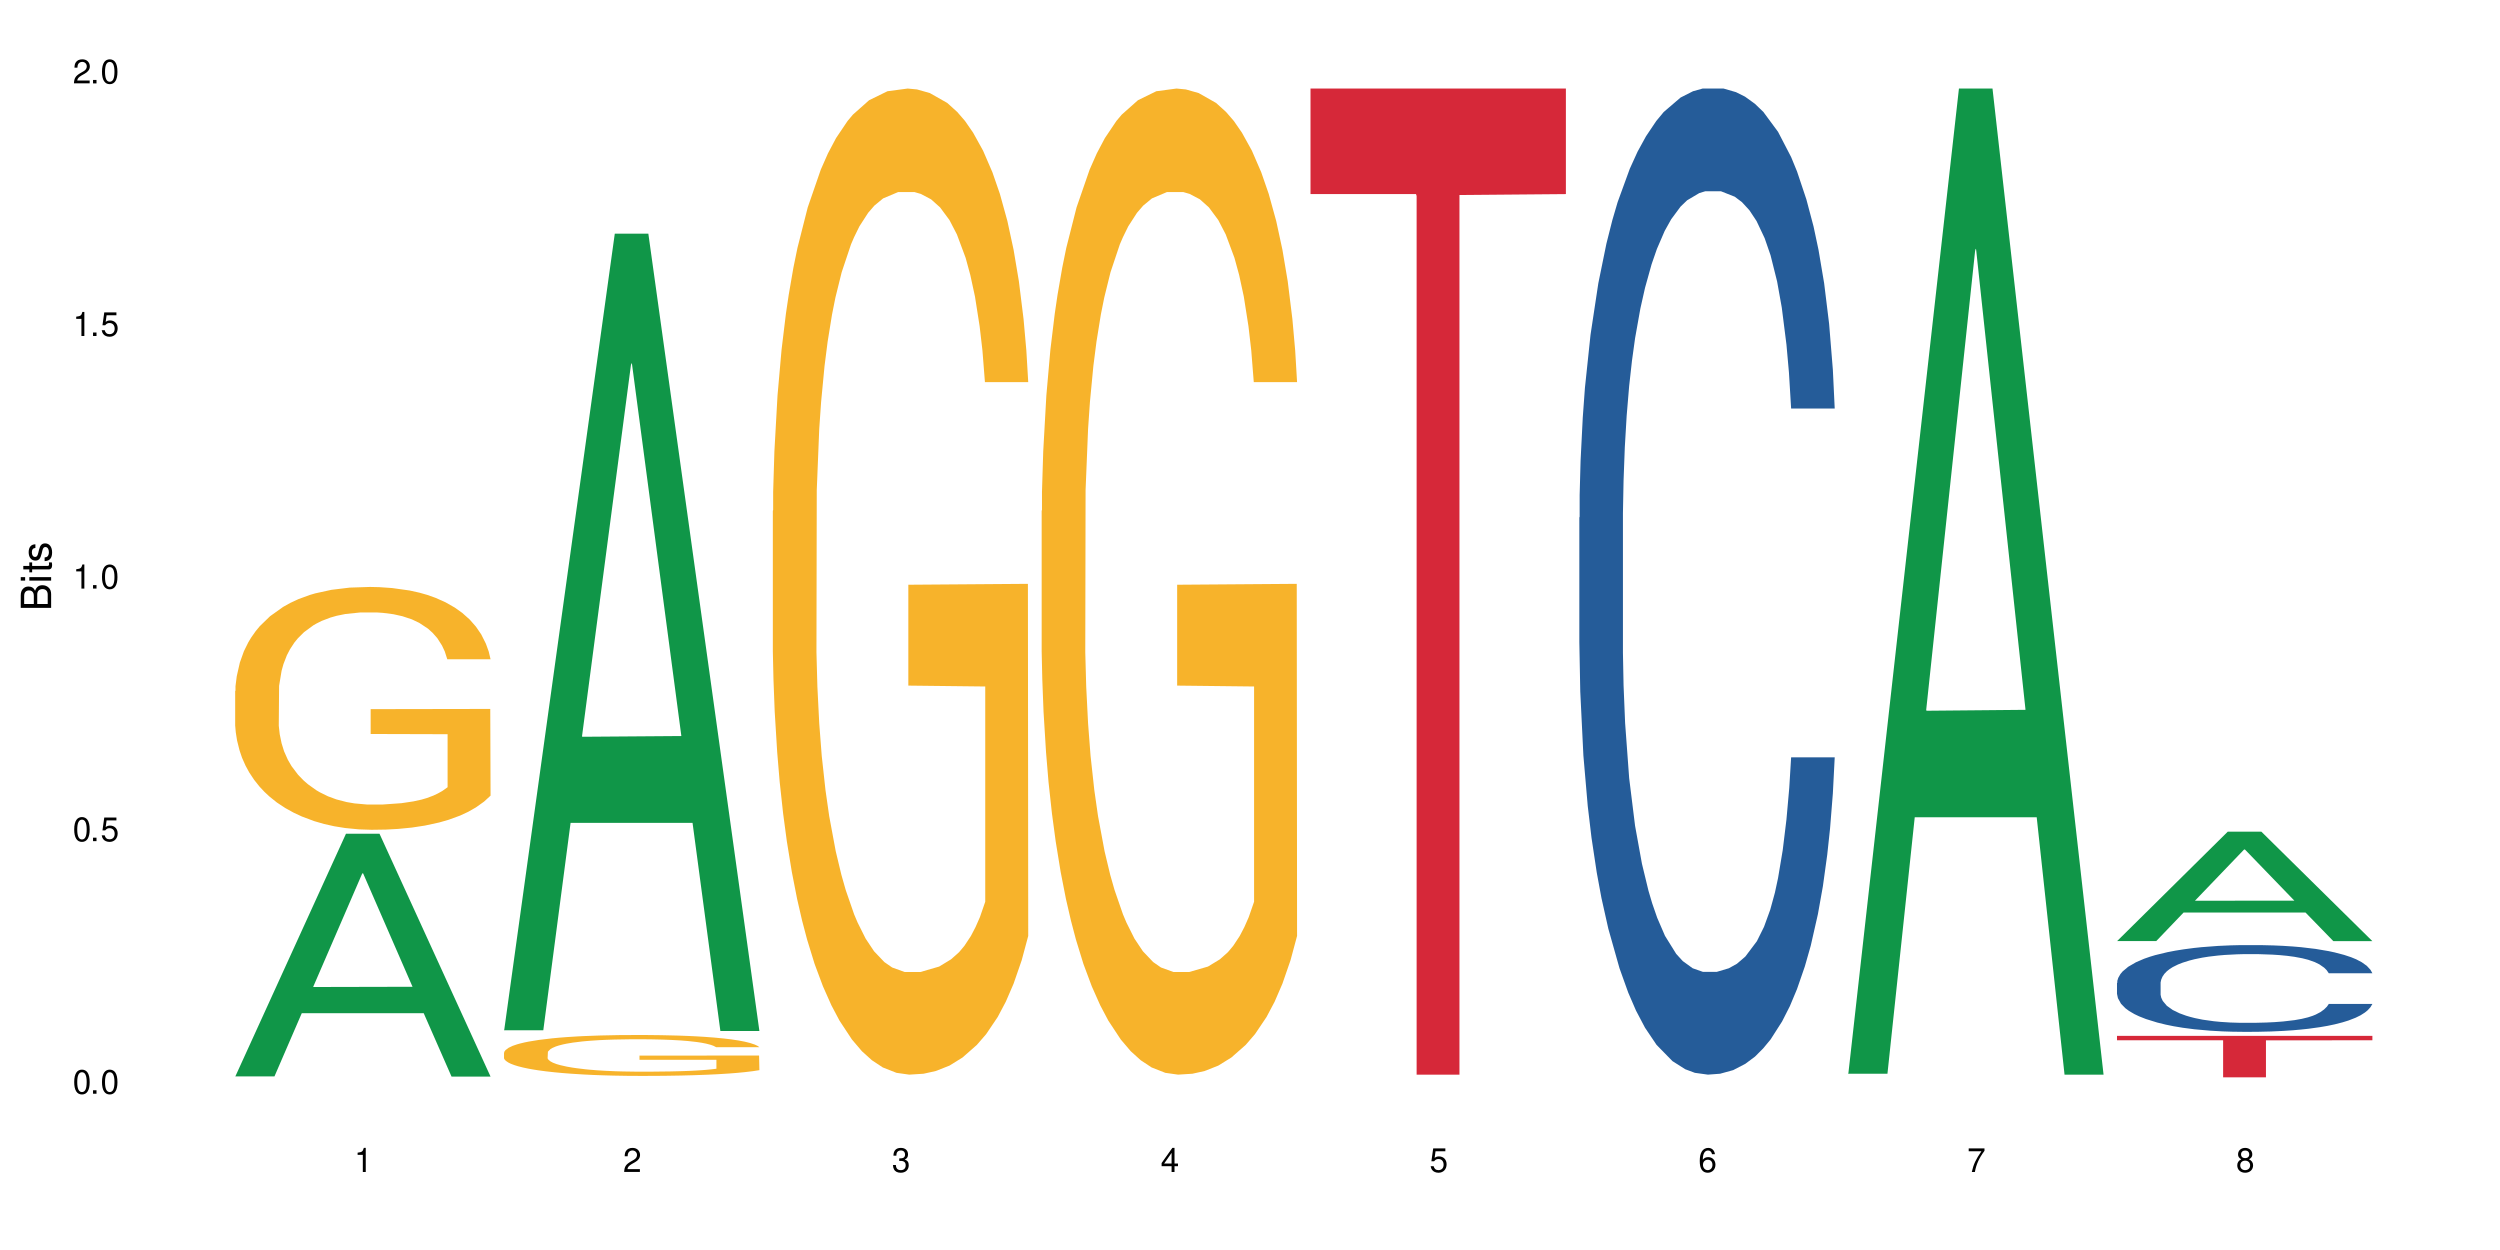 <?xml version="1.0" encoding="UTF-8"?>
<svg xmlns="http://www.w3.org/2000/svg" xmlns:xlink="http://www.w3.org/1999/xlink" width="720" height="360" viewBox="0 0 720 360">
<defs>
<g>
<g id="glyph-0-0">
</g>
<g id="glyph-0-1">
<path d="M 2.641 -6.938 C 2 -6.938 1.422 -6.656 1.078 -6.172 C 0.641 -5.562 0.406 -4.641 0.406 -3.359 C 0.406 -1.016 1.188 0.219 2.641 0.219 C 4.078 0.219 4.859 -1.016 4.859 -3.297 C 4.859 -4.641 4.656 -5.547 4.203 -6.172 C 3.844 -6.656 3.281 -6.938 2.641 -6.938 Z M 2.641 -6.188 C 3.547 -6.188 4 -5.25 4 -3.375 C 4 -1.406 3.562 -0.484 2.625 -0.484 C 1.734 -0.484 1.281 -1.438 1.281 -3.344 C 1.281 -5.25 1.734 -6.188 2.641 -6.188 Z M 2.641 -6.188 "/>
</g>
<g id="glyph-0-2">
<path d="M 1.828 -1 L 0.828 -1 L 0.828 0 L 1.828 0 Z M 1.828 -1 "/>
</g>
<g id="glyph-0-3">
<path d="M 4.562 -6.797 L 1.062 -6.797 L 0.547 -3.094 L 1.328 -3.094 C 1.719 -3.562 2.047 -3.734 2.578 -3.734 C 3.484 -3.734 4.062 -3.109 4.062 -2.094 C 4.062 -1.125 3.484 -0.531 2.578 -0.531 C 1.828 -0.531 1.375 -0.906 1.188 -1.672 L 0.328 -1.672 C 0.453 -1.109 0.547 -0.844 0.75 -0.594 C 1.125 -0.078 1.828 0.219 2.594 0.219 C 3.969 0.219 4.922 -0.781 4.922 -2.219 C 4.922 -3.562 4.031 -4.484 2.719 -4.484 C 2.25 -4.484 1.859 -4.359 1.469 -4.062 L 1.734 -5.969 L 4.562 -5.969 Z M 4.562 -6.797 "/>
</g>
<g id="glyph-0-4">
<path d="M 2.484 -4.938 L 2.484 0 L 3.328 0 L 3.328 -6.938 L 2.766 -6.938 C 2.469 -5.875 2.281 -5.734 0.984 -5.562 L 0.984 -4.938 Z M 2.484 -4.938 "/>
</g>
<g id="glyph-0-5">
<path d="M 4.859 -0.828 L 1.281 -0.828 C 1.359 -1.406 1.672 -1.781 2.5 -2.281 L 3.469 -2.828 C 4.406 -3.344 4.906 -4.062 4.906 -4.906 C 4.906 -5.484 4.672 -6.031 4.266 -6.406 C 3.859 -6.766 3.375 -6.938 2.719 -6.938 C 1.859 -6.938 1.219 -6.625 0.844 -6.031 C 0.609 -5.672 0.5 -5.234 0.484 -4.531 L 1.328 -4.531 C 1.359 -5.016 1.406 -5.281 1.531 -5.516 C 1.75 -5.938 2.188 -6.203 2.703 -6.203 C 3.469 -6.203 4.031 -5.641 4.031 -4.891 C 4.031 -4.344 3.719 -3.859 3.125 -3.516 L 2.234 -3 C 0.812 -2.172 0.406 -1.531 0.328 -0.016 L 4.859 -0.016 Z M 4.859 -0.828 "/>
</g>
<g id="glyph-0-6">
<path d="M 2.125 -3.188 L 2.578 -3.188 C 3.5 -3.188 3.984 -2.766 3.984 -1.922 C 3.984 -1.062 3.469 -0.531 2.594 -0.531 C 1.656 -0.531 1.203 -1 1.156 -2.016 L 0.312 -2.016 C 0.344 -1.453 0.438 -1.094 0.609 -0.781 C 0.953 -0.109 1.625 0.219 2.547 0.219 C 3.953 0.219 4.859 -0.625 4.859 -1.938 C 4.859 -2.828 4.516 -3.297 3.703 -3.594 C 4.344 -3.844 4.656 -4.328 4.656 -5.031 C 4.656 -6.219 3.875 -6.938 2.578 -6.938 C 1.203 -6.938 0.484 -6.172 0.453 -4.703 L 1.297 -4.703 C 1.312 -5.125 1.344 -5.359 1.453 -5.578 C 1.641 -5.969 2.062 -6.203 2.594 -6.203 C 3.344 -6.203 3.797 -5.75 3.797 -5 C 3.797 -4.516 3.609 -4.219 3.25 -4.047 C 3.016 -3.953 2.703 -3.922 2.125 -3.906 Z M 2.125 -3.188 "/>
</g>
<g id="glyph-0-7">
<path d="M 3.141 -1.672 L 3.141 0 L 3.984 0 L 3.984 -1.672 L 4.984 -1.672 L 4.984 -2.438 L 3.984 -2.438 L 3.984 -6.938 L 3.359 -6.938 L 0.266 -2.578 L 0.266 -1.672 Z M 3.141 -2.438 L 1 -2.438 L 3.141 -5.5 Z M 3.141 -2.438 "/>
</g>
<g id="glyph-0-8">
<path d="M 4.781 -5.125 C 4.609 -6.266 3.891 -6.938 2.844 -6.938 C 2.094 -6.938 1.422 -6.578 1.031 -5.953 C 0.594 -5.266 0.406 -4.422 0.406 -3.172 C 0.406 -2 0.578 -1.25 0.984 -0.641 C 1.359 -0.078 1.953 0.219 2.703 0.219 C 3.984 0.219 4.922 -0.75 4.922 -2.094 C 4.922 -3.375 4.062 -4.281 2.844 -4.281 C 2.172 -4.281 1.641 -4.031 1.281 -3.516 C 1.281 -5.234 1.828 -6.188 2.797 -6.188 C 3.391 -6.188 3.797 -5.797 3.938 -5.125 Z M 2.734 -3.531 C 3.547 -3.531 4.062 -2.953 4.062 -2.031 C 4.062 -1.156 3.484 -0.531 2.703 -0.531 C 1.922 -0.531 1.328 -1.188 1.328 -2.078 C 1.328 -2.938 1.906 -3.531 2.734 -3.531 Z M 2.734 -3.531 "/>
</g>
<g id="glyph-0-9">
<path d="M 4.984 -6.797 L 0.438 -6.797 L 0.438 -5.969 L 4.109 -5.969 C 2.5 -3.656 1.828 -2.234 1.328 0 L 2.219 0 C 2.594 -2.172 3.453 -4.047 4.984 -6.094 Z M 4.984 -6.797 "/>
</g>
<g id="glyph-0-10">
<path d="M 3.75 -3.656 C 4.469 -4.094 4.688 -4.438 4.688 -5.078 C 4.688 -6.172 3.844 -6.938 2.641 -6.938 C 1.438 -6.938 0.594 -6.172 0.594 -5.094 C 0.594 -4.438 0.812 -4.094 1.516 -3.656 C 0.734 -3.266 0.359 -2.703 0.359 -1.922 C 0.359 -0.656 1.281 0.219 2.641 0.219 C 3.984 0.219 4.922 -0.656 4.922 -1.922 C 4.922 -2.703 4.531 -3.266 3.75 -3.656 Z M 2.641 -6.188 C 3.359 -6.188 3.812 -5.75 3.812 -5.062 C 3.812 -4.406 3.344 -3.984 2.641 -3.984 C 1.922 -3.984 1.453 -4.406 1.453 -5.078 C 1.453 -5.75 1.922 -6.188 2.641 -6.188 Z M 2.641 -3.266 C 3.484 -3.266 4.062 -2.719 4.062 -1.906 C 4.062 -1.078 3.484 -0.531 2.625 -0.531 C 1.797 -0.531 1.219 -1.094 1.219 -1.906 C 1.219 -2.719 1.781 -3.266 2.641 -3.266 Z M 2.641 -3.266 "/>
</g>
<g id="glyph-1-0">
</g>
<g id="glyph-1-1">
<path d="M 0 -0.953 L 0 -4.891 C 0 -5.719 -0.234 -6.344 -0.734 -6.797 C -1.188 -7.234 -1.812 -7.469 -2.5 -7.469 C -3.547 -7.469 -4.188 -7 -4.625 -5.875 C -4.984 -6.688 -5.625 -7.094 -6.531 -7.094 C -7.172 -7.094 -7.734 -6.859 -8.141 -6.391 C -8.562 -5.922 -8.75 -5.344 -8.75 -4.5 L -8.75 -0.953 Z M -4.984 -2.062 L -7.766 -2.062 L -7.766 -4.219 C -7.766 -4.844 -7.688 -5.203 -7.453 -5.5 C -7.219 -5.812 -6.859 -5.969 -6.375 -5.969 C -5.891 -5.969 -5.531 -5.812 -5.297 -5.5 C -5.062 -5.203 -4.984 -4.844 -4.984 -4.219 Z M -0.984 -2.062 L -4 -2.062 L -4 -4.781 C -4 -5.766 -3.438 -6.359 -2.484 -6.359 C -1.547 -6.359 -0.984 -5.766 -0.984 -4.781 Z M -0.984 -2.062 "/>
</g>
<g id="glyph-1-2">
<path d="M -6.281 -1.797 L -6.281 -0.797 L 0 -0.797 L 0 -1.797 Z M -8.75 -1.797 L -8.75 -0.797 L -7.484 -0.797 L -7.484 -1.797 Z M -8.75 -1.797 "/>
</g>
<g id="glyph-1-3">
<path d="M -6.281 -3.047 L -6.281 -2.016 L -8.016 -2.016 L -8.016 -1.016 L -6.281 -1.016 L -6.281 -0.172 L -5.469 -0.172 L -5.469 -1.016 L -0.719 -1.016 C -0.078 -1.016 0.281 -1.453 0.281 -2.234 C 0.281 -2.5 0.25 -2.719 0.188 -3.047 L -0.641 -3.047 C -0.609 -2.906 -0.594 -2.766 -0.594 -2.562 C -0.594 -2.141 -0.719 -2.016 -1.156 -2.016 L -5.469 -2.016 L -5.469 -3.047 Z M -6.281 -3.047 "/>
</g>
<g id="glyph-1-4">
<path d="M -4.531 -5.25 C -5.766 -5.25 -6.469 -4.422 -6.469 -2.969 C -6.469 -1.516 -5.719 -0.562 -4.547 -0.562 C -3.562 -0.562 -3.094 -1.062 -2.734 -2.562 L -2.516 -3.484 C -2.344 -4.188 -2.094 -4.469 -1.641 -4.469 C -1.047 -4.469 -0.641 -3.875 -0.641 -3 C -0.641 -2.453 -0.797 -2 -1.062 -1.75 C -1.25 -1.594 -1.422 -1.531 -1.875 -1.469 L -1.875 -0.406 C -0.422 -0.453 0.281 -1.266 0.281 -2.922 C 0.281 -4.5 -0.5 -5.516 -1.719 -5.516 C -2.656 -5.516 -3.172 -4.984 -3.469 -3.734 L -3.703 -2.766 C -3.891 -1.953 -4.156 -1.609 -4.594 -1.609 C -5.188 -1.609 -5.547 -2.125 -5.547 -2.938 C -5.547 -3.75 -5.203 -4.172 -4.531 -4.203 Z M -4.531 -5.25 "/>
</g>
</g>
</defs>
<rect x="-72" y="-36" width="864" height="432" fill="rgb(100%, 100%, 100%)" fill-opacity="1"/>
<path fill-rule="nonzero" fill="rgb(6.275%, 58.824%, 28.235%)" fill-opacity="1" d="M 67.73 310 L 67.809 309.938 L 99.637 240.125 L 109.301 240.125 L 141.281 310.066 L 130.047 310.066 L 122.031 291.809 L 86.906 291.809 L 79.047 310 L 67.73 310 L 90.285 284.258 L 118.809 284.191 L 104.586 251.551 L 104.43 251.488 L 104.27 251.684 L 90.207 284.191 L 90.285 284.258 Z M 67.73 310 "/>
<path fill-rule="nonzero" fill="rgb(96.863%, 70.196%, 16.863%)" fill-opacity="1" d="M 67.73 198.996 L 67.82 198.934 L 67.82 197.656 L 68.18 194.781 L 69.078 190.82 L 70.242 187.562 L 71.5 185.008 L 72.305 183.668 L 73.652 181.75 L 74.816 180.344 L 77.777 177.473 L 81.543 174.789 L 83.609 173.637 L 85.941 172.551 L 89.258 171.34 L 90.785 170.891 L 95.449 169.871 L 100.738 169.23 L 106.57 169.039 L 109.262 169.102 L 112.938 169.359 L 117.961 170.062 L 120.832 170.699 L 123.074 171.34 L 125.406 172.168 L 128.277 173.445 L 130.969 174.98 L 133.121 176.512 L 135.273 178.43 L 137.066 180.473 L 138.594 182.707 L 139.938 185.391 L 140.746 187.625 L 141.281 189.863 L 128.816 189.863 L 128.098 187.625 L 127.289 185.902 L 125.945 183.793 L 124.598 182.262 L 123.254 181.047 L 120.742 179.387 L 118.59 178.363 L 115.898 177.473 L 113.297 176.895 L 110.336 176.512 L 108.543 176.387 L 103.789 176.387 L 99.484 176.832 L 96.973 177.344 L 95.18 177.855 L 92.668 178.812 L 91.141 179.578 L 90.246 180.09 L 87.555 182.07 L 85.762 183.859 L 84.773 185.07 L 83.52 186.988 L 82.621 188.711 L 81.633 191.266 L 81.098 193.184 L 80.379 197.527 L 80.289 209.023 L 80.559 211.453 L 81.098 214.07 L 81.812 216.371 L 82.891 218.797 L 83.965 220.648 L 85.852 223.141 L 87.465 224.801 L 88.719 225.887 L 91.141 227.613 L 92.129 228.188 L 94.461 229.336 L 96.883 230.23 L 99.844 230.996 L 102.086 231.379 L 105.672 231.699 L 110.246 231.699 L 115.629 231.316 L 119.039 230.805 L 121.371 230.293 L 122.895 229.848 L 124.777 229.145 L 126.125 228.508 L 127.379 227.805 L 128.906 226.719 L 128.906 211.453 L 106.75 211.387 L 106.75 204.234 L 141.195 204.172 L 141.281 229.145 L 139.398 230.871 L 137.066 232.531 L 134.824 233.809 L 132.492 234.895 L 129.176 236.105 L 126.484 236.875 L 122.355 237.77 L 118.59 238.344 L 114.645 238.727 L 111.145 238.918 L 107.02 238.98 L 103.34 238.855 L 99.395 238.469 L 96.254 237.961 L 93.383 237.32 L 90.516 236.492 L 86.926 235.148 L 84.594 234.062 L 82.172 232.723 L 79.75 231.125 L 77.598 229.398 L 76.164 228.059 L 74.727 226.527 L 73.203 224.609 L 71.766 222.438 L 70.691 220.457 L 69.703 218.223 L 68.988 216.113 L 68.27 213.238 L 67.91 210.941 L 67.73 208.961 Z M 67.73 198.996 "/>
<path fill-rule="nonzero" fill="rgb(6.275%, 58.824%, 28.235%)" fill-opacity="1" d="M 145.156 296.719 L 145.234 296.504 L 177.059 67.289 L 186.723 67.289 L 218.707 296.934 L 207.469 296.934 L 199.453 236.988 L 164.328 236.988 L 156.469 296.719 L 145.156 296.719 L 167.707 212.191 L 196.23 211.977 L 182.008 104.809 L 181.852 104.594 L 181.695 105.238 L 167.629 211.977 L 167.707 212.191 Z M 145.156 296.719 "/>
<path fill-rule="nonzero" fill="rgb(96.863%, 70.196%, 16.863%)" fill-opacity="1" d="M 145.156 303.125 L 145.242 303.117 L 145.242 302.898 L 145.602 302.418 L 146.5 301.75 L 147.664 301.199 L 148.922 300.77 L 149.73 300.543 L 151.074 300.219 L 152.242 299.984 L 155.199 299.5 L 158.969 299.047 L 161.031 298.852 L 163.363 298.672 L 166.684 298.465 L 168.207 298.391 L 172.871 298.219 L 178.164 298.109 L 183.992 298.078 L 186.684 298.09 L 190.363 298.133 L 195.387 298.25 L 198.254 298.359 L 200.496 298.465 L 202.828 298.605 L 205.699 298.82 L 208.391 299.078 L 210.543 299.336 L 212.695 299.66 L 214.492 300.004 L 216.016 300.383 L 217.359 300.832 L 218.168 301.211 L 218.707 301.586 L 206.238 301.586 L 205.52 301.211 L 204.715 300.918 L 203.367 300.566 L 202.023 300.305 L 200.676 300.102 L 198.164 299.82 L 196.012 299.648 L 193.32 299.5 L 190.723 299.402 L 187.762 299.336 L 185.969 299.316 L 181.211 299.316 L 176.906 299.391 L 174.395 299.477 L 172.602 299.562 L 170.09 299.727 L 168.566 299.855 L 167.668 299.941 L 164.977 300.273 L 163.184 300.574 L 162.195 300.781 L 160.941 301.102 L 160.043 301.395 L 159.059 301.824 L 158.52 302.148 L 157.801 302.879 L 157.711 304.816 L 157.98 305.227 L 158.52 305.668 L 159.238 306.055 L 160.312 306.465 L 161.391 306.773 L 163.273 307.195 L 164.887 307.477 L 166.145 307.656 L 168.566 307.949 L 169.551 308.047 L 171.883 308.238 L 174.305 308.391 L 177.266 308.52 L 179.508 308.582 L 183.098 308.637 L 187.672 308.637 L 193.055 308.574 L 196.461 308.488 L 198.793 308.402 L 200.32 308.324 L 202.203 308.207 L 203.547 308.098 L 204.805 307.98 L 206.328 307.797 L 206.328 305.227 L 184.172 305.215 L 184.172 304.008 L 218.617 304 L 218.707 308.207 L 216.824 308.496 L 214.492 308.777 L 212.25 308.992 L 209.918 309.176 L 206.598 309.379 L 203.906 309.508 L 199.781 309.66 L 196.012 309.758 L 192.066 309.82 L 188.566 309.855 L 184.441 309.863 L 180.766 309.844 L 176.816 309.777 L 173.68 309.691 L 170.809 309.586 L 167.938 309.445 L 164.352 309.219 L 162.016 309.035 L 159.594 308.809 L 157.172 308.539 L 155.02 308.25 L 153.586 308.023 L 152.152 307.766 L 150.625 307.441 L 149.191 307.078 L 148.113 306.742 L 147.129 306.367 L 146.41 306.012 L 145.691 305.527 L 145.332 305.141 L 145.156 304.805 Z M 145.156 303.125 "/>
<path fill-rule="nonzero" fill="rgb(96.863%, 70.196%, 16.863%)" fill-opacity="1" d="M 222.578 147.137 L 222.668 146.879 L 222.668 141.691 L 223.027 130.02 L 223.922 113.941 L 225.09 100.715 L 226.344 90.34 L 227.152 84.895 L 228.496 77.113 L 229.664 71.406 L 232.625 59.734 L 236.391 48.844 L 238.453 44.172 L 240.785 39.766 L 244.105 34.836 L 245.629 33.02 L 250.293 28.871 L 255.586 26.277 L 261.418 25.5 L 264.109 25.758 L 267.785 26.797 L 272.809 29.648 L 275.68 32.242 L 277.922 34.836 L 280.254 38.207 L 283.125 43.395 L 285.816 49.621 L 287.969 55.844 L 290.121 63.625 L 291.914 71.926 L 293.438 81.004 L 294.785 91.895 L 295.59 100.973 L 296.129 110.051 L 283.66 110.051 L 282.945 100.973 L 282.137 93.969 L 280.793 85.41 L 279.445 79.188 L 278.102 74.258 L 275.59 67.516 L 273.438 63.367 L 270.746 59.734 L 268.145 57.402 L 265.184 55.844 L 263.391 55.324 L 258.637 55.324 L 254.332 57.141 L 251.82 59.215 L 250.023 61.293 L 247.512 65.18 L 245.988 68.293 L 245.094 70.367 L 242.402 78.41 L 240.605 85.672 L 239.621 90.598 L 238.363 98.379 L 237.469 105.383 L 236.48 115.758 L 235.941 123.535 L 235.227 141.172 L 235.137 187.855 L 235.406 197.711 L 235.941 208.348 L 236.66 217.684 L 237.738 227.539 L 238.812 235.059 L 240.695 245.176 L 242.312 251.918 L 243.566 256.328 L 245.988 263.328 L 246.977 265.664 L 249.309 270.332 L 251.73 273.965 L 254.691 277.074 L 256.934 278.633 L 260.52 279.93 L 265.094 279.93 L 270.477 278.371 L 273.887 276.297 L 276.219 274.223 L 277.742 272.406 L 279.625 269.555 L 280.973 266.961 L 282.227 264.109 L 283.75 259.699 L 283.75 197.711 L 261.598 197.453 L 261.598 168.406 L 296.039 168.145 L 296.129 269.555 L 294.246 276.559 L 291.914 283.301 L 289.672 288.488 L 287.34 292.895 L 284.02 297.824 L 281.328 300.938 L 277.203 304.566 L 273.438 306.902 L 269.488 308.457 L 265.992 309.234 L 261.867 309.496 L 258.188 308.977 L 254.242 307.422 L 251.102 305.344 L 248.23 302.75 L 245.359 299.379 L 241.773 293.934 L 239.441 289.523 L 237.02 284.078 L 234.598 277.594 L 232.445 270.59 L 231.008 265.145 L 229.574 258.922 L 228.051 251.141 L 226.613 242.32 L 225.539 234.281 L 224.551 225.203 L 223.832 216.645 L 223.117 204.977 L 222.758 195.637 L 222.578 187.598 Z M 222.578 147.137 "/>
<path fill-rule="nonzero" fill="rgb(96.863%, 70.196%, 16.863%)" fill-opacity="1" d="M 300 147.137 L 300.09 146.879 L 300.09 141.691 L 300.449 130.02 L 301.348 113.941 L 302.512 100.715 L 303.77 90.34 L 304.574 84.895 L 305.922 77.113 L 307.086 71.406 L 310.047 59.734 L 313.816 48.844 L 315.879 44.172 L 318.211 39.766 L 321.527 34.836 L 323.055 33.02 L 327.719 28.871 L 333.012 26.277 L 338.84 25.5 L 341.531 25.758 L 345.207 26.797 L 350.23 29.648 L 353.102 32.242 L 355.344 34.836 L 357.676 38.207 L 360.547 43.395 L 363.238 49.621 L 365.391 55.844 L 367.543 63.625 L 369.336 71.926 L 370.863 81.004 L 372.207 91.895 L 373.016 100.973 L 373.555 110.051 L 361.086 110.051 L 360.367 100.973 L 359.559 93.969 L 358.215 85.41 L 356.871 79.188 L 355.523 74.258 L 353.012 67.516 L 350.859 63.367 L 348.168 59.734 L 345.566 57.402 L 342.609 55.844 L 340.812 55.324 L 336.059 55.324 L 331.754 57.141 L 329.242 59.215 L 327.449 61.293 L 324.938 65.18 L 323.414 68.293 L 322.516 70.367 L 319.824 78.41 L 318.031 85.672 L 317.043 90.598 L 315.789 98.379 L 314.891 105.383 L 313.902 115.758 L 313.367 123.535 L 312.648 141.172 L 312.559 187.855 L 312.828 197.711 L 313.367 208.348 L 314.082 217.684 L 315.16 227.539 L 316.234 235.059 L 318.121 245.176 L 319.734 251.918 L 320.992 256.328 L 323.414 263.328 L 324.398 265.664 L 326.73 270.332 L 329.152 273.965 L 332.113 277.074 L 334.355 278.633 L 337.941 279.93 L 342.52 279.93 L 347.898 278.371 L 351.309 276.297 L 353.641 274.223 L 355.164 272.406 L 357.047 269.555 L 358.395 266.961 L 359.648 264.109 L 361.176 259.699 L 361.176 197.711 L 339.02 197.453 L 339.02 168.406 L 373.465 168.145 L 373.555 269.555 L 371.668 276.559 L 369.336 283.301 L 367.094 288.488 L 364.762 292.895 L 361.445 297.824 L 358.754 300.938 L 354.629 304.566 L 350.859 306.902 L 346.914 308.457 L 343.414 309.234 L 339.289 309.496 L 335.609 308.977 L 331.664 307.422 L 328.523 305.344 L 325.656 302.75 L 322.785 299.379 L 319.195 293.934 L 316.863 289.523 L 314.441 284.078 L 312.02 277.594 L 309.867 270.59 L 308.434 265.145 L 306.996 258.922 L 305.473 251.141 L 304.039 242.32 L 302.961 234.281 L 301.973 225.203 L 301.258 216.645 L 300.539 204.977 L 300.18 195.637 L 300 187.598 Z M 300 147.137 "/>
<path fill-rule="nonzero" fill="rgb(83.922%, 15.686%, 22.353%)" fill-opacity="1" d="M 377.426 25.5 L 450.977 25.5 L 450.977 55.898 L 420.324 56.168 L 420.324 309.496 L 407.988 309.496 L 407.988 56.434 L 407.809 55.898 L 377.426 55.898 Z M 377.426 25.5 "/>
<path fill-rule="nonzero" fill="rgb(14.51%, 36.078%, 60%)" fill-opacity="1" d="M 454.848 149.066 L 454.938 148.809 L 454.938 142.578 L 455.207 132.711 L 455.836 120.25 L 456.461 111.684 L 458.078 96.367 L 460.32 81.57 L 462.652 70.148 L 464.355 63.402 L 465.879 58.207 L 469.379 48.605 L 471.621 43.672 L 474.043 39.258 L 477.004 34.844 L 479.156 32.25 L 484 28.098 L 487.586 26.277 L 490.367 25.5 L 496.379 25.5 L 499.965 26.539 L 502.566 27.836 L 505.438 29.914 L 507.859 32.25 L 512.074 37.961 L 515.844 45.23 L 517.547 49.383 L 520.238 57.43 L 522.301 65.219 L 523.734 71.969 L 525.352 81.57 L 526.785 93.254 L 527.863 106.492 L 528.398 117.656 L 515.844 117.656 L 515.215 107.273 L 514.496 99.223 L 513.152 88.582 L 511.805 81.055 L 509.922 73.523 L 508.219 68.594 L 505.887 63.66 L 503.824 60.547 L 501.672 58.207 L 499.605 56.652 L 495.66 55.094 L 491.086 55.094 L 489.383 55.613 L 485.883 57.691 L 484 59.508 L 481.309 63.141 L 479.426 66.516 L 477.184 71.707 L 475.656 76.121 L 473.773 82.871 L 472.43 88.84 L 470.902 97.406 L 470.008 103.898 L 469.199 111.164 L 468.48 119.734 L 467.945 128.816 L 467.586 138.422 L 467.406 147.77 L 467.406 188.004 L 467.586 197.352 L 468.035 208.254 L 469.199 224.09 L 470.902 237.848 L 472.879 248.75 L 474.762 256.539 L 475.836 260.172 L 477.273 264.324 L 479.516 269.52 L 482.742 274.711 L 484.629 276.785 L 487.496 278.863 L 490.457 279.902 L 494.406 279.902 L 497.902 278.863 L 500.234 277.566 L 502.656 275.488 L 505.977 271.074 L 508.039 266.922 L 509.832 261.988 L 511.18 257.059 L 512.074 252.902 L 513.422 244.855 L 514.496 236.031 L 515.305 226.945 L 515.844 218.117 L 528.398 218.117 L 527.863 228.504 L 527.055 238.625 L 526.246 246.156 L 524.992 255.238 L 523.555 263.289 L 521.492 272.375 L 519.789 278.344 L 517.547 284.832 L 515.484 289.766 L 513.242 294.18 L 509.922 299.371 L 507.77 301.969 L 505.438 304.305 L 502.656 306.379 L 499.16 308.195 L 495.391 309.234 L 491.895 309.496 L 488.125 308.977 L 485.344 307.938 L 481.668 305.602 L 477.094 300.93 L 473.773 295.996 L 471.172 291.062 L 468.93 285.871 L 466.418 278.863 L 463.191 267.441 L 461.215 258.613 L 459.871 251.348 L 458.348 241.223 L 457.27 232.137 L 456.016 217.598 L 455.117 199.168 L 454.848 184.891 Z M 454.848 149.066 "/>
<path fill-rule="nonzero" fill="rgb(6.275%, 58.824%, 28.235%)" fill-opacity="1" d="M 532.27 309.23 L 532.352 308.961 L 564.176 25.5 L 573.84 25.5 L 605.824 309.496 L 594.586 309.496 L 586.57 235.363 L 551.445 235.363 L 543.586 309.23 L 532.27 309.23 L 554.824 204.695 L 583.348 204.43 L 569.125 71.898 L 568.969 71.633 L 568.812 72.434 L 554.746 204.43 L 554.824 204.695 Z M 532.27 309.23 "/>
<path fill-rule="nonzero" fill="rgb(6.275%, 58.824%, 28.235%)" fill-opacity="1" d="M 609.695 271.02 L 609.773 270.992 L 641.598 239.516 L 651.266 239.516 L 683.246 271.051 L 672.008 271.051 L 663.996 262.816 L 628.867 262.816 L 621.012 271.02 L 609.695 271.02 L 632.246 259.414 L 660.773 259.383 L 646.551 244.668 L 646.391 244.637 L 646.234 244.727 L 632.168 259.383 L 632.246 259.414 Z M 609.695 271.02 "/>
<path fill-rule="nonzero" fill="rgb(14.51%, 36.078%, 60%)" fill-opacity="1" d="M 609.695 283.066 L 609.785 283.043 L 609.785 282.496 L 610.055 281.625 L 610.68 280.531 L 611.309 279.777 L 612.922 278.43 L 615.164 277.129 L 617.5 276.121 L 619.203 275.527 L 620.727 275.07 L 624.227 274.227 L 626.469 273.793 L 628.891 273.406 L 631.852 273.016 L 634.004 272.789 L 638.848 272.422 L 642.434 272.262 L 645.215 272.195 L 651.223 272.195 L 654.812 272.285 L 657.414 272.398 L 660.285 272.582 L 662.707 272.789 L 666.922 273.289 L 670.688 273.93 L 672.395 274.297 L 675.086 275.004 L 677.148 275.688 L 678.582 276.281 L 680.195 277.129 L 681.633 278.156 L 682.707 279.32 L 683.246 280.301 L 670.688 280.301 L 670.062 279.387 L 669.344 278.68 L 667.996 277.742 L 666.652 277.082 L 664.77 276.418 L 663.066 275.984 L 660.734 275.551 L 658.668 275.277 L 656.516 275.07 L 654.453 274.934 L 650.508 274.797 L 645.934 274.797 L 644.227 274.844 L 640.73 275.027 L 638.848 275.188 L 636.156 275.504 L 634.273 275.801 L 632.027 276.258 L 630.504 276.648 L 628.621 277.242 L 627.273 277.766 L 625.75 278.52 L 624.852 279.09 L 624.047 279.73 L 623.328 280.484 L 622.789 281.285 L 622.43 282.129 L 622.254 282.949 L 622.254 286.492 L 622.43 287.312 L 622.879 288.273 L 624.047 289.664 L 625.75 290.875 L 627.723 291.836 L 629.605 292.52 L 630.684 292.84 L 632.117 293.207 L 634.363 293.664 L 637.59 294.117 L 639.473 294.301 L 642.344 294.484 L 645.305 294.574 L 649.25 294.574 L 652.75 294.484 L 655.082 294.371 L 657.504 294.188 L 660.82 293.801 L 662.887 293.434 L 664.68 293 L 666.023 292.566 L 666.922 292.199 L 668.266 291.492 L 669.344 290.715 L 670.152 289.918 L 670.688 289.141 L 683.246 289.141 L 682.707 290.055 L 681.902 290.945 L 681.094 291.605 L 679.84 292.406 L 678.402 293.113 L 676.34 293.914 L 674.637 294.438 L 672.395 295.012 L 670.332 295.445 L 668.086 295.832 L 664.77 296.289 L 662.617 296.516 L 660.285 296.723 L 657.504 296.906 L 654.004 297.066 L 650.238 297.156 L 646.738 297.18 L 642.973 297.133 L 640.191 297.043 L 636.516 296.836 L 631.941 296.426 L 628.621 295.992 L 626.02 295.559 L 623.777 295.102 L 621.266 294.484 L 618.035 293.48 L 616.062 292.703 L 614.719 292.062 L 613.191 291.172 L 612.117 290.375 L 610.859 289.094 L 609.965 287.473 L 609.695 286.219 Z M 609.695 283.066 "/>
<path fill-rule="nonzero" fill="rgb(83.922%, 15.686%, 22.353%)" fill-opacity="1" d="M 609.695 298.324 L 683.246 298.324 L 683.246 299.602 L 652.594 299.613 L 652.594 310.281 L 640.258 310.281 L 640.258 299.625 L 640.082 299.602 L 609.695 299.602 Z M 609.695 298.324 "/>
<g fill="rgb(0%, 0%, 0%)" fill-opacity="1">
<use xlink:href="#glyph-0-1" x="20.965" y="314.993"/>
<use xlink:href="#glyph-0-2" x="25.965" y="314.993"/>
<use xlink:href="#glyph-0-1" x="28.965" y="314.993"/>
</g>
<g fill="rgb(0%, 0%, 0%)" fill-opacity="1">
<use xlink:href="#glyph-0-1" x="20.965" y="242.251"/>
<use xlink:href="#glyph-0-2" x="25.965" y="242.251"/>
<use xlink:href="#glyph-0-3" x="28.965" y="242.251"/>
</g>
<g fill="rgb(0%, 0%, 0%)" fill-opacity="1">
<use xlink:href="#glyph-0-4" x="20.965" y="169.509"/>
<use xlink:href="#glyph-0-2" x="25.965" y="169.509"/>
<use xlink:href="#glyph-0-1" x="28.965" y="169.509"/>
</g>
<g fill="rgb(0%, 0%, 0%)" fill-opacity="1">
<use xlink:href="#glyph-0-4" x="20.965" y="96.767"/>
<use xlink:href="#glyph-0-2" x="25.965" y="96.767"/>
<use xlink:href="#glyph-0-3" x="28.965" y="96.767"/>
</g>
<g fill="rgb(0%, 0%, 0%)" fill-opacity="1">
<use xlink:href="#glyph-0-5" x="20.965" y="24.024"/>
<use xlink:href="#glyph-0-2" x="25.965" y="24.024"/>
<use xlink:href="#glyph-0-1" x="28.965" y="24.024"/>
</g>
<g fill="rgb(0%, 0%, 0%)" fill-opacity="1">
<use xlink:href="#glyph-0-4" x="102.008" y="337.532"/>
</g>
<g fill="rgb(0%, 0%, 0%)" fill-opacity="1">
<use xlink:href="#glyph-0-5" x="179.43" y="337.532"/>
</g>
<g fill="rgb(0%, 0%, 0%)" fill-opacity="1">
<use xlink:href="#glyph-0-6" x="256.855" y="337.532"/>
</g>
<g fill="rgb(0%, 0%, 0%)" fill-opacity="1">
<use xlink:href="#glyph-0-7" x="334.277" y="337.532"/>
</g>
<g fill="rgb(0%, 0%, 0%)" fill-opacity="1">
<use xlink:href="#glyph-0-3" x="411.699" y="337.532"/>
</g>
<g fill="rgb(0%, 0%, 0%)" fill-opacity="1">
<use xlink:href="#glyph-0-8" x="489.125" y="337.532"/>
</g>
<g fill="rgb(0%, 0%, 0%)" fill-opacity="1">
<use xlink:href="#glyph-0-9" x="566.547" y="337.532"/>
</g>
<g fill="rgb(0%, 0%, 0%)" fill-opacity="1">
<use xlink:href="#glyph-0-10" x="643.969" y="337.532"/>
</g>
<g fill="rgb(0%, 0%, 0%)" fill-opacity="1">
<use xlink:href="#glyph-1-1" x="14.725" y="176.012"/>
<use xlink:href="#glyph-1-2" x="14.725" y="168.012"/>
<use xlink:href="#glyph-1-3" x="14.725" y="165.012"/>
<use xlink:href="#glyph-1-4" x="14.725" y="162.012"/>
</g>
</svg>
